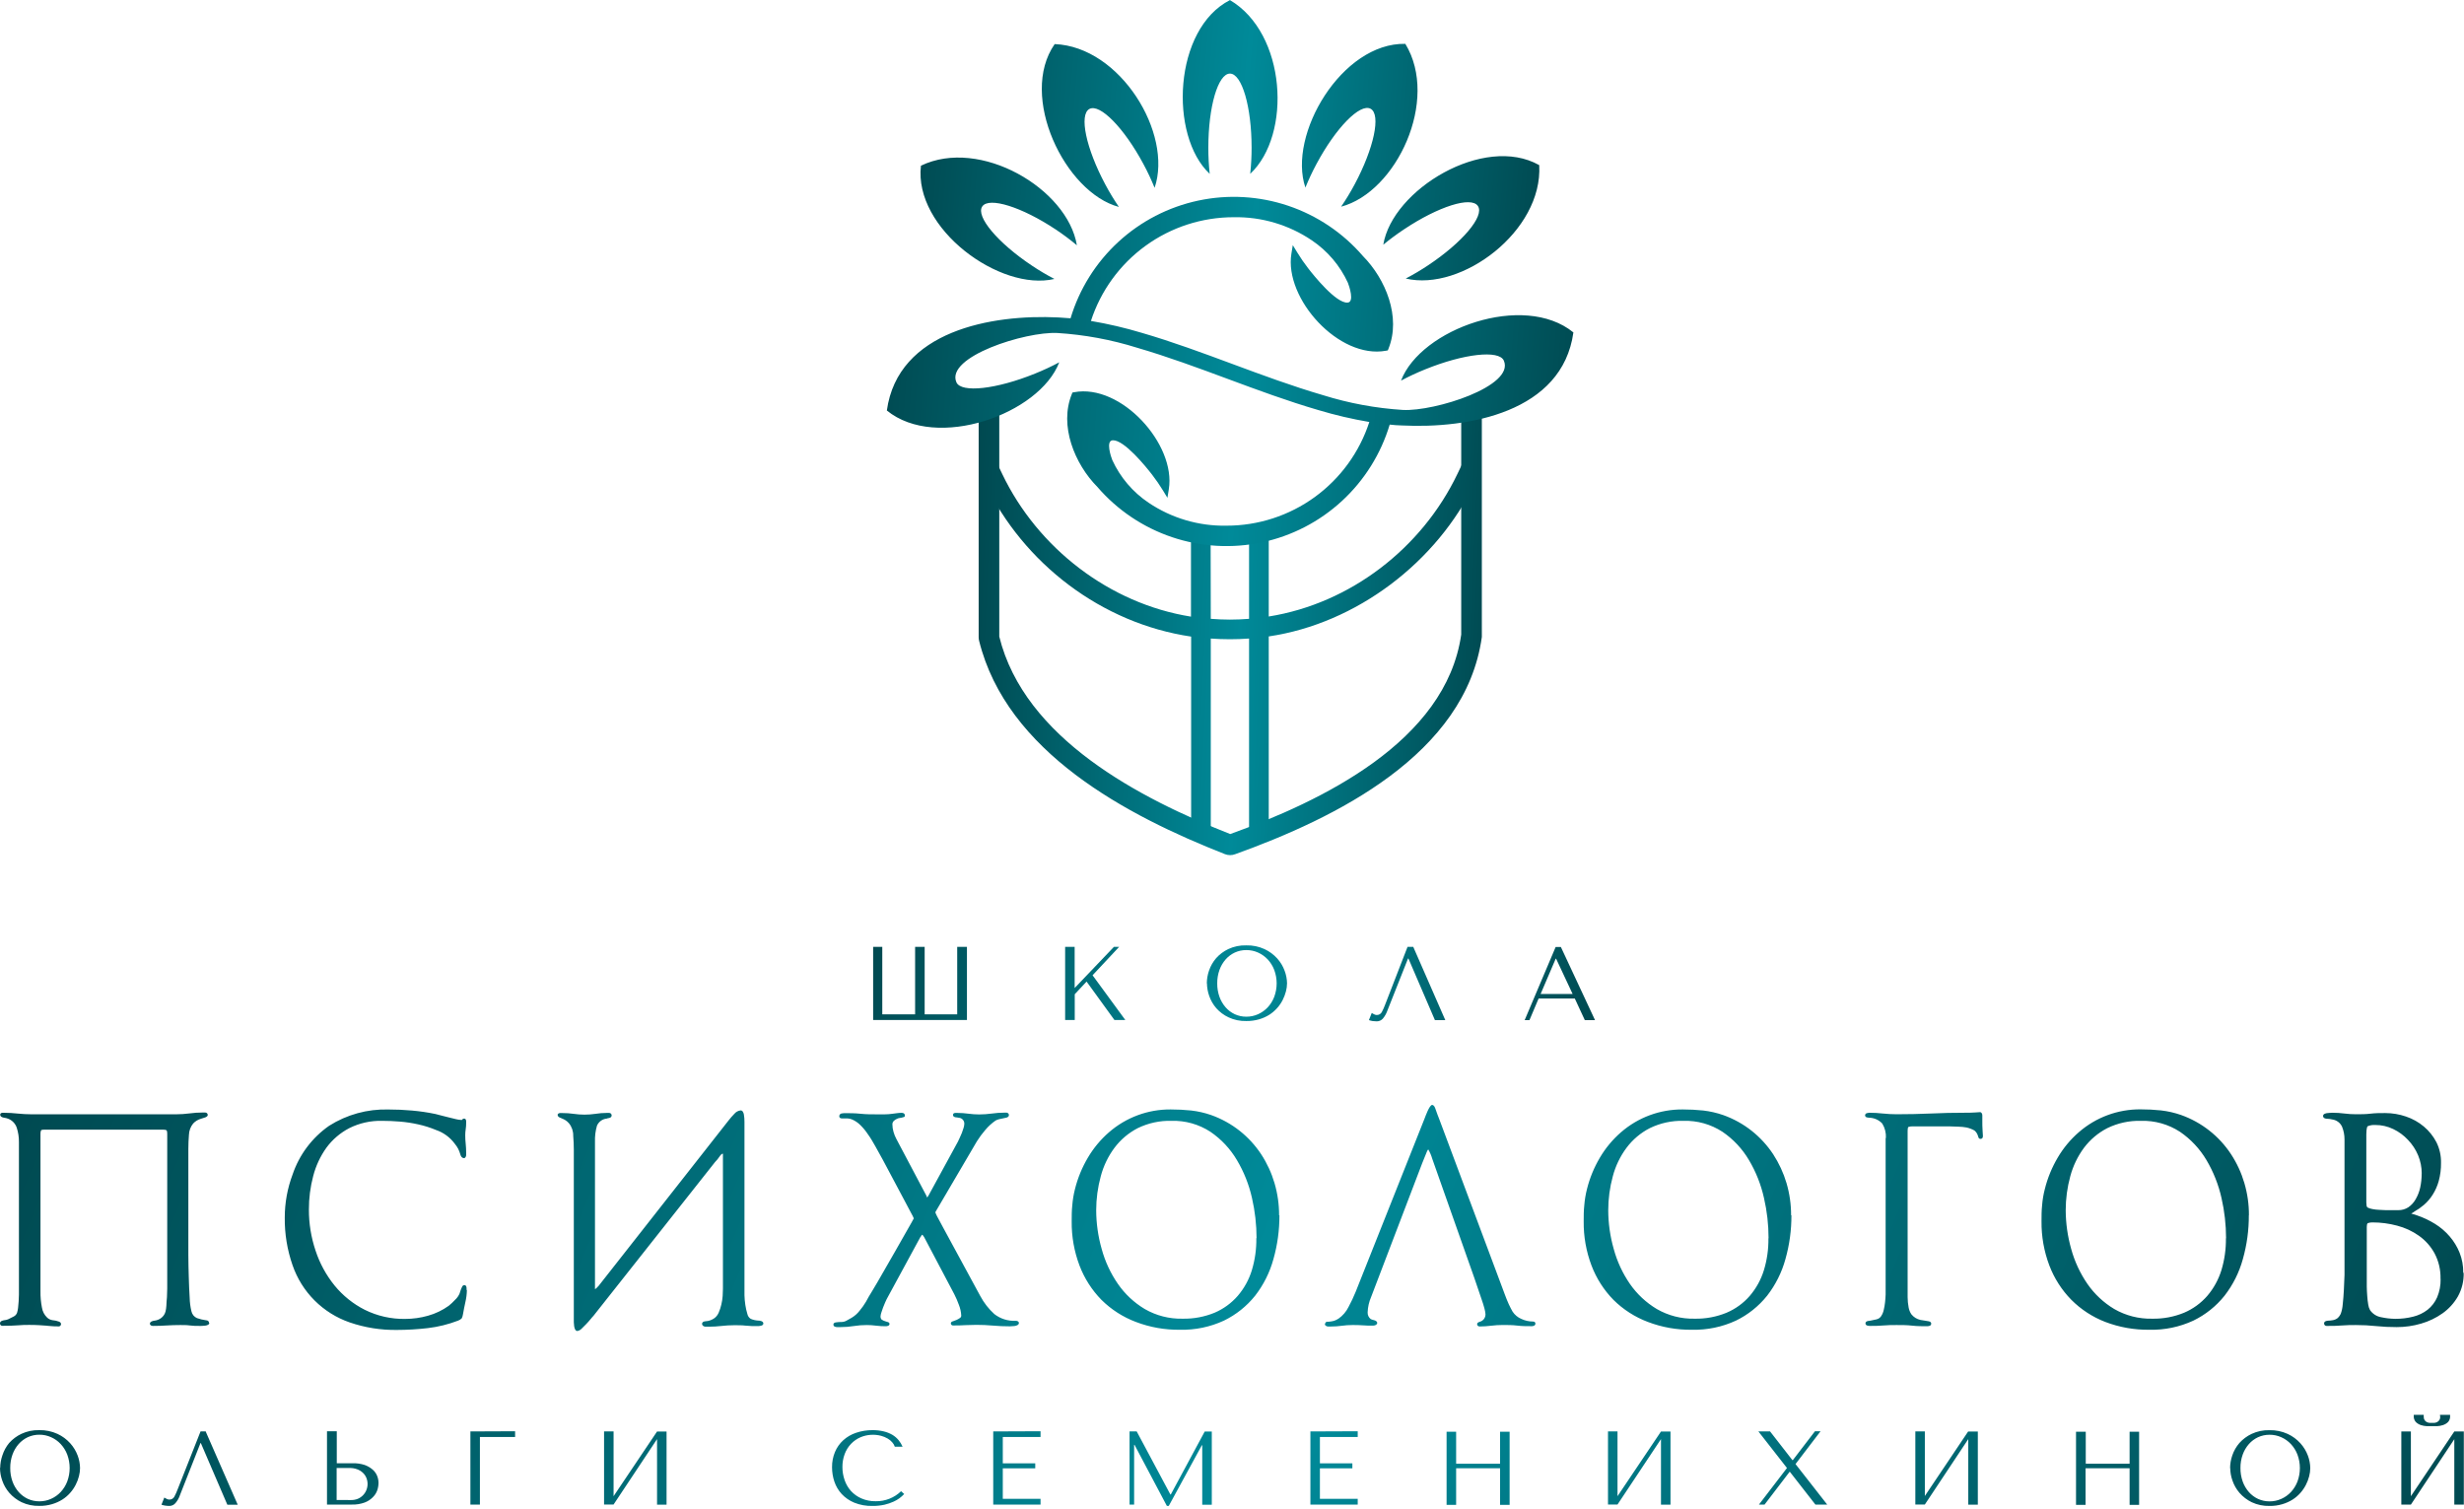 <?xml version="1.0" encoding="UTF-8"?> <svg xmlns="http://www.w3.org/2000/svg" width="539" height="330" viewBox="0 0 539 330" fill="none"><path fill-rule="evenodd" clip-rule="evenodd" d="M45.792 289.394C45.792 290.094 44.082 290.034 43.652 290.034C42.932 290.034 42.222 290.034 41.512 289.934C40.802 289.834 40.112 289.844 39.412 289.844C38.446 289.844 37.476 289.874 36.502 289.934C35.502 290.004 34.502 290.034 33.502 290.034C33.172 290.034 32.792 289.924 32.792 289.524C32.792 289.124 33.392 288.914 33.792 288.884C34.301 288.827 34.786 288.641 35.202 288.344C35.692 287.999 36.046 287.493 36.202 286.914C36.306 286.494 36.37 286.066 36.392 285.634C36.392 285.004 36.482 284.374 36.522 283.744C36.562 283.114 36.582 282.474 36.582 281.834V248.084C36.582 247.904 36.582 247.394 36.432 247.254C36.282 247.114 35.782 247.104 35.592 247.104H9.772C9.622 247.104 9.092 247.104 8.982 247.244C8.879 247.512 8.835 247.798 8.852 248.084V282.424C8.833 283.632 8.941 284.839 9.172 286.024C9.301 286.865 9.705 287.639 10.322 288.224C10.651 288.53 11.067 288.726 11.512 288.784C11.998 288.822 12.477 288.93 12.932 289.104C13.132 289.204 13.342 289.354 13.342 289.594C13.355 289.718 13.32 289.841 13.246 289.941C13.173 290.041 13.064 290.11 12.942 290.134C12.796 290.144 12.649 290.144 12.502 290.134C12.058 290.139 11.614 290.119 11.172 290.074C10.802 290.074 10.422 289.994 10.052 289.974L8.582 289.874C7.852 289.824 7.112 289.814 6.382 289.814C5.652 289.814 4.762 289.814 3.962 289.904C2.962 289.984 1.882 290.004 0.842 290.004C0.699 290.014 0.555 290.014 0.412 290.004C0.289 289.982 0.178 289.914 0.102 289.814C0.026 289.714 -0.01 289.589 0.002 289.464C0.002 288.984 0.562 288.844 0.942 288.784C1.223 288.76 1.499 288.696 1.762 288.594C2.202 288.394 2.602 288.194 3.002 287.974C3.339 287.806 3.6 287.517 3.732 287.164C3.835 286.818 3.909 286.463 3.952 286.104C4.012 285.624 4.062 285.104 4.082 284.664L4.142 283.194C4.142 282.804 4.142 282.424 4.142 282.034V249.844C4.157 248.779 3.998 247.718 3.672 246.704C3.524 246.247 3.274 245.83 2.942 245.484C2.609 245.137 2.203 244.871 1.752 244.704C1.479 244.599 1.193 244.529 0.902 244.494C0.532 244.434 0.042 244.284 0.042 243.824C0.042 243.564 0.262 243.444 0.482 243.414C0.615 243.404 0.749 243.404 0.882 243.414C1.885 243.417 2.886 243.474 3.882 243.584C4.882 243.684 5.882 243.744 6.882 243.744H38.542C39.502 243.741 40.461 243.677 41.412 243.554C42.383 243.422 43.362 243.356 44.342 243.354H44.852C45.172 243.354 45.442 243.554 45.442 243.894C45.442 244.234 44.952 244.424 44.672 244.494C44.437 244.549 44.206 244.623 43.982 244.714C43.319 244.897 42.72 245.26 42.252 245.764C41.687 246.459 41.364 247.319 41.332 248.214C41.252 249.214 41.202 250.214 41.202 251.264V271.134C41.202 272.284 41.202 273.434 41.202 274.584C41.202 276.154 41.252 277.734 41.292 279.304C41.332 280.874 41.402 282.364 41.492 283.884C41.513 284.875 41.64 285.861 41.872 286.824C41.94 287.152 42.086 287.459 42.296 287.72C42.506 287.981 42.776 288.188 43.082 288.324C43.73 288.554 44.401 288.715 45.082 288.804C45.208 288.805 45.331 288.836 45.442 288.894C45.529 288.939 45.601 289.008 45.649 289.094C45.697 289.179 45.719 289.276 45.712 289.374L45.792 289.394ZM538.932 278.454C538.971 280.25 538.532 282.023 537.662 283.594C536.822 285.053 535.676 286.312 534.302 287.284C532.874 288.295 531.285 289.056 529.602 289.534C527.875 290.042 526.083 290.298 524.282 290.294C522.783 290.3 521.284 290.227 519.792 290.074C518.321 289.918 516.842 289.841 515.362 289.844C514.362 289.844 513.362 289.844 512.362 289.934C511.362 290.024 510.362 290.034 509.362 290.034C509.212 290.044 509.062 290.044 508.912 290.034C508.843 290.033 508.774 290.018 508.71 289.99C508.646 289.962 508.589 289.922 508.54 289.872C508.492 289.822 508.454 289.763 508.429 289.698C508.403 289.633 508.391 289.564 508.392 289.494C508.392 289.004 508.942 288.904 509.322 288.884C509.624 288.878 509.925 288.848 510.222 288.794C510.634 288.739 511.023 288.577 511.352 288.324C511.657 288.045 511.899 287.704 512.062 287.324C512.287 286.678 512.424 286.006 512.472 285.324C512.582 284.324 512.672 283.204 512.722 282.144C512.772 281.084 512.832 279.964 512.862 278.864C512.862 278.084 512.862 277.304 512.862 276.524V249.264C512.869 248.301 512.685 247.346 512.322 246.454C512.128 246.032 511.829 245.666 511.455 245.389C511.081 245.113 510.643 244.936 510.182 244.874C509.826 244.784 509.46 244.734 509.092 244.724C508.712 244.724 508.172 244.594 508.172 244.114C508.172 243.634 508.802 243.504 509.172 243.474C509.542 243.444 509.892 243.404 510.232 243.404C511.105 243.406 511.977 243.463 512.842 243.574C513.685 243.682 514.533 243.736 515.382 243.734C516.442 243.734 517.502 243.734 518.552 243.604C519.602 243.474 520.692 243.474 521.762 243.474C523.31 243.475 524.848 243.732 526.312 244.234C527.746 244.714 529.076 245.46 530.232 246.434C531.362 247.387 532.293 248.552 532.972 249.864C533.661 251.255 534.004 252.792 533.972 254.344C533.993 255.694 533.825 257.041 533.472 258.344C533.18 259.405 532.732 260.416 532.142 261.344C531.622 262.171 530.982 262.916 530.242 263.554C529.591 264.111 528.888 264.603 528.142 265.024C527.996 265.154 527.83 265.262 527.652 265.344L527.452 265.454C527.563 265.5 527.676 265.536 527.792 265.564C528.088 265.633 528.379 265.723 528.662 265.834C530.064 266.304 531.406 266.935 532.662 267.714C533.867 268.461 534.949 269.388 535.872 270.464C536.782 271.521 537.512 272.72 538.032 274.014C538.582 275.404 538.854 276.889 538.832 278.384L538.932 278.454ZM491.932 265.814C491.948 269.063 491.507 272.298 490.622 275.424C489.828 278.328 488.468 281.046 486.622 283.424C484.783 285.726 482.453 287.588 479.802 288.874C476.795 290.269 473.507 290.953 470.192 290.874C466.893 290.92 463.615 290.339 460.532 289.164C457.74 288.086 455.206 286.434 453.092 284.314C450.992 282.168 449.357 279.612 448.292 276.804C447.127 273.725 446.547 270.456 446.582 267.164C446.582 265.984 446.582 264.804 446.712 263.634C446.806 262.432 447.006 261.24 447.312 260.074C447.917 257.656 448.87 255.338 450.142 253.194C451.365 251.113 452.919 249.245 454.742 247.664C458.481 244.406 463.283 242.627 468.242 242.664C469.739 242.661 471.234 242.738 472.722 242.894C474.214 243.066 475.683 243.401 477.102 243.894C481.581 245.485 485.419 248.494 488.032 252.464C489.313 254.415 490.297 256.545 490.952 258.784C491.629 261.073 491.966 263.448 491.952 265.834L491.932 265.814ZM412.542 248.934C412.605 247.821 412.326 246.715 411.742 245.764C411.367 245.363 410.914 245.043 410.41 244.824C409.905 244.606 409.362 244.493 408.812 244.494C408.67 244.485 408.53 244.461 408.392 244.424C408.285 244.407 408.186 244.354 408.112 244.274C408.038 244.195 407.992 244.093 407.982 243.984C407.986 243.861 408.033 243.743 408.116 243.652C408.198 243.56 408.31 243.501 408.432 243.484C408.578 243.438 408.729 243.411 408.882 243.404C409.885 243.407 410.886 243.464 411.882 243.574C412.879 243.679 413.88 243.732 414.882 243.734C417.362 243.734 419.846 243.681 422.332 243.574C424.822 243.454 427.332 243.404 429.802 243.404C430.542 243.404 431.322 243.404 432.052 243.344C432.402 243.344 432.772 243.274 433.122 243.274C433.472 243.274 433.632 243.654 433.632 243.984C433.632 244.314 433.632 244.394 433.632 244.604C433.622 244.767 433.622 244.931 433.632 245.094C433.632 245.834 433.632 246.604 433.692 247.354C433.692 247.724 433.762 248.114 433.762 248.484C433.762 248.854 433.622 249.124 433.252 249.124C433.141 249.131 433.031 249.097 432.943 249.029C432.854 248.961 432.794 248.863 432.772 248.754C432.759 248.67 432.732 248.589 432.692 248.514C432.568 248.03 432.291 247.599 431.902 247.284C431.366 246.987 430.79 246.768 430.192 246.634C429.615 246.529 429.029 246.468 428.442 246.454C427.742 246.454 427.042 246.384 426.342 246.384H418.462C418.124 246.368 417.785 246.412 417.462 246.514C417.312 246.594 417.292 247.234 417.292 247.374V280.474C417.292 281.554 417.292 282.634 417.292 283.724C417.296 284.486 417.369 285.246 417.512 285.994C417.606 286.518 417.803 287.018 418.092 287.464C418.592 288.104 419.299 288.55 420.092 288.724C420.432 288.784 420.782 288.844 421.092 288.884C421.402 288.924 421.652 288.964 421.922 289.024C422.192 289.084 422.452 289.224 422.452 289.524C422.456 289.637 422.422 289.748 422.354 289.839C422.287 289.929 422.191 289.995 422.082 290.024C421.954 290.071 421.819 290.098 421.682 290.104C420.542 290.104 419.412 290.104 418.272 289.974C417.132 289.844 416.032 289.844 414.902 289.844C413.902 289.844 413.002 289.844 412.062 289.934C411.122 290.024 410.132 290.034 409.172 290.034C408.792 290.034 408.072 290.034 408.072 289.464C408.072 289.144 408.362 289.004 408.642 288.954C408.81 288.917 408.981 288.893 409.152 288.884C409.592 288.804 410.052 288.704 410.512 288.594C410.925 288.497 411.284 288.242 411.512 287.884C411.775 287.481 411.961 287.034 412.062 286.564C412.195 286.018 412.291 285.463 412.352 284.904C412.412 284.324 412.462 283.744 412.482 283.164C412.502 282.584 412.482 282.164 412.482 281.644V248.934H412.542ZM391.872 265.814C391.888 269.063 391.447 272.298 390.562 275.424C389.768 278.328 388.408 281.046 386.562 283.424C384.721 285.724 382.392 287.585 379.742 288.874C376.734 290.267 373.446 290.951 370.132 290.874C366.833 290.921 363.555 290.34 360.472 289.164C357.65 288.103 355.084 286.457 352.942 284.334C350.842 282.188 349.207 279.632 348.142 276.824C346.977 273.745 346.397 270.476 346.432 267.184C346.432 266.004 346.432 264.824 346.562 263.654C346.657 262.453 346.855 261.262 347.152 260.094C347.757 257.676 348.71 255.358 349.982 253.214C351.208 251.136 352.762 249.268 354.582 247.684C358.321 244.426 363.123 242.647 368.082 242.684C369.582 242.681 371.081 242.757 372.572 242.914C374.064 243.087 375.533 243.422 376.952 243.914C379.211 244.717 381.323 245.886 383.202 247.374C385.021 248.821 386.601 250.545 387.882 252.484C389.155 254.439 390.139 256.568 390.802 258.804C391.474 261.094 391.811 263.468 391.802 265.854L391.872 265.814ZM289.872 289.594C289.869 289.473 289.914 289.355 289.996 289.266C290.078 289.176 290.191 289.122 290.312 289.114H290.692C291.07 289.08 291.444 289.017 291.812 288.924C292.165 288.805 292.502 288.64 292.812 288.434C293.731 287.791 294.473 286.928 294.972 285.924C295.565 284.831 296.095 283.706 296.562 282.554L311.612 244.704C311.782 244.274 312.682 241.704 313.272 241.704C313.692 241.704 313.892 242.234 314.002 242.554C314.262 243.354 314.582 244.144 314.882 244.924L329.212 283.244C329.472 283.934 329.742 284.634 330.052 285.304C330.362 285.974 330.592 286.394 330.882 286.914C331.349 287.621 332.013 288.174 332.792 288.504C333.578 288.872 334.434 289.066 335.302 289.074C335.582 289.074 335.872 289.184 335.872 289.514C335.876 289.627 335.842 289.738 335.774 289.829C335.707 289.919 335.611 289.985 335.502 290.014C335.374 290.062 335.239 290.089 335.102 290.094C334.032 290.094 332.952 290.094 331.892 289.964C330.832 289.834 329.772 289.834 328.722 289.834C327.87 289.833 327.018 289.886 326.172 289.994C325.353 290.098 324.528 290.151 323.702 290.154C323.382 290.154 323.122 289.994 323.122 289.644C323.122 289.294 323.512 289.204 323.742 289.114C323.923 289.059 324.094 288.978 324.252 288.874C324.473 288.719 324.652 288.512 324.774 288.271C324.896 288.031 324.957 287.764 324.952 287.494C324.919 287.075 324.845 286.659 324.732 286.254C324.552 285.574 324.342 284.894 324.112 284.254L323.302 281.874C323.022 281.074 322.752 280.264 322.482 279.464L313.302 253.464C313.096 252.746 312.801 252.058 312.422 251.414C312.288 251.587 312.18 251.779 312.102 251.984L311.102 254.454L299.942 283.684C299.478 284.75 299.217 285.893 299.172 287.054C299.155 287.339 299.209 287.624 299.327 287.884C299.446 288.143 299.626 288.37 299.852 288.544C300.064 288.641 300.285 288.715 300.512 288.764C300.832 288.834 301.262 289.004 301.262 289.394C301.262 289.784 300.732 289.974 300.352 289.974C299.592 289.974 298.822 289.974 298.062 289.904C297.302 289.834 296.552 289.844 295.792 289.844C295.029 289.843 294.267 289.896 293.512 290.004C292.737 290.112 291.955 290.166 291.172 290.164C290.952 290.164 290.722 290.164 290.502 290.164C290.282 290.164 289.812 290.004 289.812 289.624L289.872 289.594ZM279.872 265.814C279.888 269.063 279.447 272.298 278.562 275.424C277.768 278.328 276.408 281.046 274.562 283.424C272.721 285.724 270.392 287.585 267.742 288.874C264.734 290.267 261.446 290.951 258.132 290.874C254.833 290.921 251.555 290.34 248.472 289.164C245.65 288.103 243.084 286.457 240.942 284.334C238.842 282.188 237.207 279.632 236.142 276.824C234.977 273.745 234.397 270.476 234.432 267.184C234.432 266.004 234.432 264.824 234.562 263.654C234.657 262.453 234.855 261.262 235.152 260.094C235.757 257.676 236.71 255.358 237.982 253.214C239.208 251.136 240.762 249.268 242.582 247.684C246.321 244.426 251.123 242.647 256.082 242.684C257.582 242.681 259.081 242.757 260.572 242.914C262.064 243.086 263.533 243.421 264.952 243.914C267.211 244.717 269.323 245.886 271.202 247.374C273.021 248.821 274.601 250.545 275.882 252.484C277.159 254.437 278.143 256.566 278.802 258.804C279.474 261.094 279.811 263.468 279.802 265.854L279.872 265.814ZM202.872 261.944V261.874C202.93 261.758 203.004 261.65 203.092 261.554L209.542 249.734C209.672 249.464 209.802 249.194 209.922 248.924C210.042 248.654 210.262 248.184 210.412 247.804C210.562 247.424 210.682 247.064 210.792 246.684C210.876 246.421 210.926 246.149 210.942 245.874C210.964 245.578 210.883 245.283 210.711 245.04C210.54 244.798 210.289 244.622 210.002 244.544C209.765 244.488 209.525 244.448 209.282 244.424C208.982 244.424 208.472 244.314 208.472 243.914C208.472 243.514 208.712 243.474 208.982 243.444C209.132 243.435 209.282 243.435 209.432 243.444C210.242 243.446 211.05 243.502 211.852 243.614C212.628 243.718 213.41 243.771 214.192 243.774C215.109 243.771 216.024 243.707 216.932 243.584C217.86 243.452 218.795 243.385 219.732 243.384H220.182C220.252 243.385 220.321 243.4 220.384 243.428C220.448 243.456 220.506 243.496 220.554 243.546C220.602 243.597 220.64 243.656 220.666 243.721C220.691 243.785 220.704 243.854 220.702 243.924C220.702 244.224 220.452 244.384 220.192 244.464C219.936 244.536 219.675 244.593 219.412 244.634C219.112 244.678 218.815 244.742 218.522 244.824C218.264 244.889 218.016 244.987 217.782 245.114C216.939 245.699 216.179 246.396 215.522 247.184C214.85 247.963 214.238 248.792 213.692 249.664L204.632 265.104C204.619 265.163 204.619 265.225 204.632 265.284C204.755 265.597 204.899 265.901 205.062 266.194C205.462 266.964 205.882 267.734 206.302 268.504L214.442 283.504C215.231 284.985 216.269 286.318 217.512 287.444C218.839 288.478 220.493 289 222.172 288.914C222.502 288.914 222.882 289.024 222.882 289.424C222.882 289.824 222.282 290.024 221.882 290.064C221.482 290.104 221.182 290.124 220.882 290.124C219.652 290.124 218.432 290.074 217.212 289.964C215.992 289.854 214.792 289.804 213.582 289.804C212.796 289.804 212.006 289.824 211.212 289.864C210.422 289.914 209.622 289.934 208.822 289.934C208.692 289.944 208.562 289.944 208.432 289.934C208.312 289.929 208.199 289.877 208.116 289.789C208.034 289.701 207.99 289.584 207.992 289.464C207.992 289.174 208.302 289.054 208.532 288.994C208.786 288.92 209.033 288.826 209.272 288.714C209.531 288.593 209.779 288.449 210.012 288.284C210.096 288.227 210.164 288.149 210.209 288.058C210.255 287.967 210.277 287.866 210.272 287.764C210.233 286.968 210.06 286.184 209.762 285.444C209.479 284.65 209.145 283.875 208.762 283.124L202.142 270.584C202.037 270.467 201.943 270.339 201.862 270.204C201.862 270.204 201.802 270.104 201.762 270.104C201.725 270.102 201.688 270.113 201.657 270.135C201.626 270.157 201.603 270.188 201.592 270.224C201.521 270.383 201.423 270.528 201.302 270.654L193.962 284.174C193.842 284.414 193.732 284.674 193.612 284.934L193.162 286.034C193.022 286.404 192.892 286.774 192.782 287.154C192.7 287.394 192.647 287.642 192.622 287.894C192.594 288.156 192.669 288.418 192.832 288.624C193.094 288.814 193.389 288.953 193.702 289.034C193.829 289.085 193.959 289.125 194.092 289.154C194.322 289.204 194.582 289.314 194.582 289.594C194.582 290.044 194.022 290.104 193.682 290.104C192.984 290.106 192.285 290.063 191.592 289.974C190.929 289.887 190.261 289.843 189.592 289.844C188.648 289.842 187.705 289.916 186.772 290.064C185.81 290.221 184.837 290.297 183.862 290.294H183.132C182.792 290.294 182.312 290.184 182.312 289.754C182.312 289.324 182.692 289.284 182.982 289.244C183.313 289.196 183.648 289.173 183.982 289.174C184.379 289.189 184.772 289.1 185.122 288.914C185.522 288.674 185.932 288.454 186.332 288.234C186.995 287.831 187.578 287.309 188.052 286.694C188.565 286.083 189.026 285.431 189.432 284.744C189.802 283.994 190.302 283.214 190.742 282.484C191.532 281.174 192.312 279.844 193.082 278.484C193.982 276.944 194.872 275.384 195.752 273.834C196.632 272.284 197.362 271.014 198.162 269.594C198.572 268.864 198.972 268.134 199.402 267.414C199.583 267.124 199.746 266.823 199.892 266.514C199.742 266.145 199.565 265.787 199.362 265.444C198.912 264.614 198.472 263.764 198.032 262.934L193.142 253.744C192.612 252.744 192.052 251.744 191.482 250.744C190.912 249.744 190.482 248.974 189.862 248.124C189.375 247.382 188.808 246.694 188.172 246.074C187.652 245.558 187.038 245.147 186.362 244.864C186.044 244.736 185.706 244.661 185.362 244.644H184.162C183.882 244.644 183.592 244.524 183.592 244.194C183.582 244.047 183.627 243.902 183.717 243.786C183.808 243.67 183.938 243.591 184.082 243.564C184.259 243.521 184.44 243.497 184.622 243.494C185.822 243.494 187.022 243.494 188.222 243.624C189.422 243.754 190.602 243.754 191.792 243.754H193.542C194.111 243.751 194.679 243.708 195.242 243.624L196.242 243.494C196.574 243.447 196.908 243.424 197.242 243.424C197.612 243.424 197.942 243.584 197.942 244.004C197.948 244.052 197.944 244.1 197.929 244.145C197.914 244.191 197.89 244.232 197.858 244.268C197.825 244.303 197.786 244.331 197.742 244.349C197.698 244.367 197.65 244.376 197.602 244.374C197.358 244.464 197.102 244.522 196.842 244.544C196.607 244.57 196.38 244.641 196.172 244.754C195.907 244.867 195.669 245.034 195.472 245.244C195.296 245.438 195.203 245.693 195.212 245.954C195.215 246.517 195.299 247.076 195.462 247.614C195.613 248.153 195.825 248.673 196.092 249.164L202.612 261.484L202.802 261.874V261.964L202.872 261.944ZM121.962 243.944C121.962 243.644 122.202 243.504 122.472 243.474C122.669 243.464 122.866 243.464 123.062 243.474C123.869 243.471 124.674 243.528 125.472 243.644C127.057 243.877 128.667 243.877 130.252 243.644C131.062 243.513 131.882 243.446 132.702 243.444C132.882 243.434 133.062 243.434 133.242 243.444C133.315 243.441 133.387 243.453 133.455 243.479C133.523 243.505 133.585 243.545 133.637 243.595C133.689 243.645 133.731 243.706 133.759 243.773C133.788 243.84 133.802 243.911 133.802 243.984C133.802 244.344 133.512 244.504 133.202 244.564C133.037 244.582 132.876 244.622 132.722 244.684C132.262 244.727 131.822 244.893 131.447 245.164C131.073 245.435 130.778 245.801 130.592 246.224C130.261 247.36 130.113 248.542 130.152 249.724V280.544C130.152 280.924 130.152 281.314 130.152 281.694C130.14 281.79 130.14 281.888 130.152 281.984C130.242 281.984 130.442 281.784 130.502 281.734L130.942 281.284L159.342 245.134C159.752 244.602 160.193 244.095 160.662 243.614C161.004 243.211 161.487 242.954 162.012 242.894C162.472 242.894 162.642 243.404 162.722 243.774C162.816 244.319 162.859 244.871 162.852 245.424V247.114C162.852 248.114 162.852 249.114 162.852 250.114C162.852 251.114 162.852 252.064 162.852 253.034V281.674C162.852 282.224 162.852 282.774 162.852 283.324C162.87 284.034 162.934 284.742 163.042 285.444C163.142 286.121 163.292 286.79 163.492 287.444C163.539 287.66 163.628 287.864 163.755 288.045C163.882 288.225 164.045 288.378 164.232 288.494C164.734 288.706 165.268 288.831 165.812 288.864C166.192 288.864 166.982 288.964 166.982 289.504C166.982 290.044 166.082 290.074 165.692 290.074C164.832 290.074 163.962 290.074 163.102 289.974C162.242 289.874 161.402 289.884 160.542 289.884C159.64 289.887 158.739 289.941 157.842 290.044C156.922 290.147 155.998 290.201 155.072 290.204C154.822 290.204 154.562 290.204 154.312 290.204C154.062 290.204 153.582 290.014 153.582 289.594C153.582 289.174 153.932 289.064 154.252 289.024C154.451 288.988 154.651 288.964 154.852 288.954C155.396 288.844 155.908 288.616 156.352 288.284C156.734 287.972 157.033 287.57 157.222 287.114C157.467 286.55 157.658 285.964 157.792 285.364C157.94 284.746 158.037 284.118 158.082 283.484C158.082 282.964 158.142 282.434 158.142 281.904V254.084C158.142 253.671 158.142 253.261 158.142 252.854C158.142 252.754 158.142 252.414 158.142 252.354C157.862 252.354 157.592 252.704 157.422 252.954C157.131 253.397 156.796 253.809 156.422 254.184L129.842 287.804C129.612 288.034 129.402 288.304 129.202 288.544C128.882 288.934 128.552 289.304 128.202 289.664C127.852 290.024 127.532 290.344 127.202 290.664C126.958 290.917 126.639 291.085 126.292 291.144C125.462 291.144 125.522 289.144 125.522 288.684V251.444C125.522 250.444 125.472 249.444 125.392 248.444C125.419 247.457 125.093 246.492 124.472 245.724C124.256 245.462 123.999 245.236 123.712 245.054C123.482 244.907 123.237 244.783 122.982 244.684C122.765 244.607 122.555 244.514 122.352 244.404C122.255 244.364 122.172 244.298 122.11 244.213C122.048 244.129 122.011 244.029 122.002 243.924L121.962 243.944ZM102.132 282.194C102.117 283.08 102.007 283.962 101.802 284.824C101.612 285.694 101.432 286.564 101.282 287.454C101.237 287.765 101.149 288.067 101.022 288.354C100.801 288.589 100.527 288.768 100.222 288.874C98.092 289.693 95.868 290.244 93.602 290.514C91.355 290.777 89.095 290.911 86.832 290.914C83.323 290.967 79.832 290.412 76.512 289.274C73.61 288.275 70.974 286.628 68.804 284.456C66.635 282.285 64.989 279.647 63.992 276.744C62.826 273.399 62.251 269.876 62.292 266.334C62.292 263.12 62.871 259.933 64.002 256.924C65.457 252.602 68.261 248.862 72.002 246.254C75.869 243.805 80.378 242.566 84.952 242.694C86.672 242.694 88.402 242.764 90.122 242.924C91.839 243.075 93.545 243.325 95.232 243.674L96.502 244.004C97.062 244.134 97.622 244.274 98.172 244.424C98.722 244.574 99.222 244.694 99.762 244.814C100.116 244.902 100.478 244.956 100.842 244.974C100.842 244.974 101.032 244.974 101.052 244.974C101.102 244.883 101.176 244.808 101.266 244.757C101.356 244.706 101.459 244.681 101.562 244.684C101.862 244.684 101.952 244.994 101.972 245.234C101.992 245.474 101.972 245.524 101.972 245.654C101.974 246.113 101.941 246.571 101.872 247.024C101.804 247.454 101.771 247.889 101.772 248.324C101.77 248.945 101.804 249.567 101.872 250.184C101.932 250.824 101.972 251.464 101.972 252.104C101.972 252.274 101.972 252.464 101.972 252.644C101.972 252.824 101.862 253.334 101.492 253.334C101.122 253.334 100.832 253.004 100.732 252.624C100.608 252.169 100.44 251.727 100.232 251.304C100.019 250.902 99.764 250.523 99.472 250.174C98.443 248.78 97.013 247.733 95.372 247.174C94.121 246.652 92.826 246.244 91.502 245.954C90.162 245.653 88.802 245.445 87.432 245.334C86.152 245.234 84.862 245.174 83.582 245.174C81.094 245.114 78.629 245.663 76.402 246.774C74.43 247.8 72.72 249.264 71.402 251.054C70.066 252.926 69.086 255.027 68.512 257.254C67.88 259.642 67.564 262.103 67.572 264.574C67.561 267.634 68.055 270.675 69.032 273.574C69.943 276.349 71.353 278.935 73.192 281.204C74.995 283.411 77.24 285.217 79.782 286.504C82.531 287.867 85.565 288.553 88.632 288.504C90.323 288.501 92.006 288.266 93.632 287.804C95.262 287.349 96.798 286.611 98.172 285.624C98.659 285.227 99.117 284.796 99.542 284.334C99.973 283.945 100.314 283.468 100.542 282.934C100.566 282.807 100.603 282.683 100.652 282.564C100.722 282.384 100.782 282.204 100.842 282.024C100.909 281.827 100.993 281.637 101.092 281.454C101.133 281.358 101.2 281.275 101.284 281.213C101.369 281.151 101.468 281.114 101.572 281.104C101.892 281.104 102.022 281.374 102.052 281.654C102.082 281.934 102.052 281.974 102.052 282.134L102.132 282.194ZM529.752 256.714C529.756 255.342 529.487 253.982 528.962 252.714C528.438 251.46 527.685 250.314 526.742 249.334C525.826 248.353 524.734 247.552 523.522 246.974C522.298 246.38 520.953 246.075 519.592 246.084C519.026 246.045 518.458 246.138 517.932 246.354C517.652 246.594 517.632 247.854 517.632 248.184V262.974C517.632 263.232 517.652 263.489 517.692 263.744C517.703 263.839 517.738 263.929 517.794 264.006C517.85 264.084 517.925 264.145 518.012 264.184C518.331 264.328 518.667 264.429 519.012 264.484C519.474 264.572 519.942 264.626 520.412 264.644L521.882 264.714C522.282 264.714 522.692 264.714 523.102 264.714H524.602C525.396 264.732 526.177 264.509 526.842 264.074C527.493 263.62 528.033 263.026 528.422 262.334C528.888 261.535 529.225 260.668 529.422 259.764C529.639 258.752 529.746 257.719 529.742 256.684L529.752 256.714ZM533.862 279.714C533.913 277.776 533.462 275.857 532.552 274.144C531.721 272.625 530.555 271.315 529.142 270.314C527.699 269.295 526.083 268.546 524.372 268.104C522.618 267.634 520.809 267.395 518.992 267.394C518.653 267.385 518.314 267.436 517.992 267.544C517.752 267.634 517.732 268.174 517.732 268.384V279.974C517.732 280.474 517.732 280.974 517.732 281.474C517.732 282.134 517.792 282.794 517.832 283.474C517.87 284.111 517.944 284.745 518.052 285.374C518.109 285.794 518.241 286.201 518.442 286.574C518.726 286.984 519.089 287.333 519.51 287.601C519.931 287.869 520.401 288.05 520.892 288.134C521.901 288.355 522.93 288.473 523.962 288.484C525.294 288.495 526.622 288.333 527.912 288.004C529.048 287.722 530.114 287.208 531.042 286.494C531.944 285.771 532.657 284.842 533.122 283.784C533.653 282.519 533.912 281.156 533.882 279.784L533.862 279.714ZM486.952 270.854C486.949 267.893 486.614 264.941 485.952 262.054C485.298 259.132 484.188 256.331 482.662 253.754C481.207 251.296 479.231 249.186 476.872 247.574C474.339 245.925 471.364 245.087 468.342 245.174C465.793 245.108 463.265 245.657 460.972 246.774C458.969 247.804 457.226 249.274 455.872 251.074C454.49 252.944 453.472 255.057 452.872 257.304C452.211 259.725 451.874 262.224 451.872 264.734C451.886 267.599 452.29 270.448 453.072 273.204C453.821 275.931 455.021 278.513 456.622 280.844C458.167 283.076 460.172 284.952 462.502 286.344C465.018 287.79 467.881 288.519 470.782 288.454C473.181 288.503 475.564 288.057 477.782 287.144C479.725 286.315 481.455 285.057 482.842 283.464C484.235 281.831 485.282 279.933 485.922 277.884C486.611 275.615 486.948 273.255 486.922 270.884L486.952 270.854ZM386.872 270.854C386.874 267.892 386.539 264.94 385.872 262.054C385.223 259.13 384.112 256.329 382.582 253.754C381.13 251.293 379.153 249.183 376.792 247.574C374.263 245.926 371.29 245.089 368.272 245.174C365.72 245.108 363.188 245.657 360.892 246.774C358.89 247.801 357.15 249.272 355.802 251.074C354.412 252.939 353.394 255.054 352.802 257.304C352.141 259.725 351.804 262.224 351.802 264.734C351.811 267.599 352.215 270.449 353.002 273.204C353.744 275.932 354.94 278.515 356.542 280.844C358.092 283.075 360.1 284.951 362.432 286.344C364.944 287.791 367.804 288.521 370.702 288.454C373.101 288.503 375.484 288.057 377.702 287.144C379.646 286.318 381.377 285.059 382.762 283.464C384.158 281.833 385.206 279.934 385.842 277.884C386.536 275.617 386.873 273.255 386.842 270.884L386.872 270.854ZM274.872 270.854C274.869 267.893 274.534 264.941 273.872 262.054C273.219 259.13 272.105 256.328 270.572 253.754C269.12 251.293 267.143 249.183 264.782 247.574C262.253 245.925 259.28 245.087 256.262 245.174C253.71 245.108 251.178 245.657 248.882 246.774C246.882 247.804 245.142 249.274 243.792 251.074C242.402 252.939 241.384 255.054 240.792 257.304C240.131 259.725 239.794 262.224 239.792 264.734C239.801 267.599 240.205 270.449 240.992 273.204C241.733 275.934 242.933 278.518 244.542 280.844C246.087 283.076 248.092 284.952 250.422 286.344C252.937 287.792 255.801 288.522 258.702 288.454C261.101 288.501 263.483 288.055 265.702 287.144C267.641 286.314 269.368 285.056 270.752 283.464C272.152 281.836 273.201 279.936 273.832 277.884C274.528 275.597 274.862 273.215 274.822 270.824L274.872 270.854Z" fill="url(#paint0_linear_1920_231)"></path><path fill-rule="evenodd" clip-rule="evenodd" d="M0 321.114C0.011 322.048 0.177 322.974 0.49 323.854C0.827 324.841 1.35 325.754 2.03 326.544C2.778 327.398 3.689 328.095 4.71 328.594C5.93 329.163 7.265 329.44 8.61 329.404C9.551 329.419 10.488 329.29 11.39 329.024C12.179 328.794 12.932 328.458 13.63 328.024C14.274 327.616 14.857 327.117 15.36 326.544C15.832 326.009 16.235 325.418 16.56 324.784C16.867 324.19 17.106 323.562 17.27 322.914C17.424 322.33 17.505 321.728 17.51 321.124C17.496 320.191 17.32 319.267 16.99 318.394C16.62 317.403 16.067 316.49 15.36 315.704C14.581 314.84 13.635 314.143 12.58 313.654C11.326 313.08 9.958 312.8 8.58 312.834C7.235 312.798 5.9 313.075 4.68 313.644C3.663 314.126 2.752 314.806 2 315.644C1.345 316.44 0.846 317.353 0.53 318.334C0.217 319.224 0.051 320.16 0.04 321.104L0 321.114ZM2.24 321.114C2.228 320.113 2.394 319.117 2.73 318.174C3.032 317.33 3.49 316.549 4.08 315.874C4.639 315.244 5.319 314.734 6.08 314.374C6.877 314.011 7.744 313.826 8.62 313.834C9.499 313.829 10.368 314.013 11.17 314.374C11.967 314.726 12.685 315.236 13.28 315.874C13.899 316.543 14.384 317.323 14.71 318.174C15.416 320.074 15.416 322.164 14.71 324.064C14.384 324.915 13.899 325.695 13.28 326.364C12.685 327.001 11.967 327.512 11.17 327.864C10.368 328.224 9.499 328.408 8.62 328.404C7.744 328.411 6.877 328.227 6.08 327.864C5.319 327.504 4.639 326.994 4.08 326.364C3.49 325.688 3.032 324.908 2.73 324.064C2.388 323.102 2.222 322.085 2.24 321.064V321.114ZM45.13 313.114H43.87L38.87 325.754C38.664 326.321 38.417 326.873 38.13 327.404C38.022 327.601 37.86 327.763 37.664 327.873C37.468 327.983 37.245 328.035 37.02 328.024C36.819 328.02 36.623 327.965 36.45 327.864L35.94 327.584L35.32 329.144C35.593 329.239 35.874 329.306 36.16 329.344C36.458 329.392 36.759 329.415 37.06 329.414C37.312 329.412 37.56 329.355 37.788 329.248C38.016 329.141 38.218 328.986 38.38 328.794C38.824 328.27 39.164 327.666 39.38 327.014L43.85 315.674H43.94L49.73 329.144H52L45 313.144L45.13 313.114ZM71.55 329.114H77C77.936 329.14 78.869 328.991 79.75 328.674C80.41 328.431 81.011 328.049 81.51 327.554C81.956 327.131 82.298 326.611 82.51 326.034C82.697 325.5 82.795 324.939 82.8 324.374C82.799 323.839 82.693 323.309 82.49 322.814C82.273 322.283 81.929 321.813 81.49 321.444C80.977 321.006 80.387 320.667 79.75 320.444C78.917 320.177 78.045 320.052 77.17 320.074H73.67V313.074H71.53V329.074L71.55 329.114ZM73.64 328.114V321.114H76.53C77.065 321.11 77.597 321.201 78.1 321.384C78.555 321.542 78.973 321.791 79.33 322.114C79.675 322.425 79.948 322.807 80.13 323.234C80.311 323.67 80.405 324.137 80.405 324.609C80.405 325.081 80.311 325.548 80.13 325.984C79.957 326.398 79.706 326.775 79.39 327.094C79.071 327.42 78.69 327.678 78.27 327.854C77.809 328.039 77.316 328.131 76.82 328.124L73.64 328.114ZM102.9 313.114V329.114H104.98V314.334H112.68V313.074L102.9 313.114ZM134.22 327.264V313.104H132.14V329.104H134.22L143.73 314.794V329.134H145.81V313.134H143.73L134.22 327.284V327.264ZM197.12 326.184C196.387 326.897 195.52 327.459 194.569 327.836C193.619 328.214 192.603 328.4 191.58 328.384C190.494 328.408 189.416 328.196 188.42 327.764C187.55 327.384 186.77 326.825 186.13 326.124C185.516 325.427 185.047 324.614 184.75 323.734C184.438 322.83 184.279 321.88 184.28 320.924C184.267 319.952 184.433 318.986 184.77 318.074C185.077 317.241 185.55 316.479 186.16 315.834C186.757 315.21 187.475 314.713 188.27 314.374C189.688 313.791 191.257 313.686 192.74 314.074C193.245 314.209 193.729 314.411 194.18 314.674C194.559 314.891 194.897 315.172 195.18 315.504C195.43 315.779 195.621 316.102 195.74 316.454H197.44C197.213 315.936 196.917 315.452 196.56 315.014C196.18 314.559 195.727 314.171 195.22 313.864C194.633 313.524 194 313.271 193.34 313.114C192.538 312.921 191.715 312.827 190.89 312.834C189.656 312.822 188.429 313.018 187.26 313.414C186.224 313.758 185.271 314.313 184.46 315.044C183.675 315.757 183.058 316.635 182.65 317.614C182.21 318.675 181.992 319.815 182.01 320.964C182.009 322.028 182.182 323.085 182.52 324.094C182.855 325.095 183.397 326.015 184.11 326.794C184.88 327.616 185.818 328.264 186.86 328.694C188.13 329.205 189.491 329.45 190.86 329.414C191.744 329.424 192.626 329.333 193.49 329.144C194.177 328.984 194.847 328.756 195.49 328.464C196.361 328.072 197.143 327.507 197.79 326.804L197.1 326.184H197.12ZM217.27 313.114V329.114H227.62V327.854H219.36V321.184H226.46V320.094H219.36V314.334H227.62V313.074L217.27 313.114ZM248.65 313.114H247.09V329.114H248.09V316.054H248.18L255.25 329.404H255.67L262.9 316.144H262.99V329.144H265.08V313.144H263.53L256.11 326.904H256.02L248.67 313.144L248.65 313.114ZM286.65 313.114V329.114H297V327.854H288.73V321.184H295.83V320.094H288.73V314.334H297V313.074L286.65 313.114ZM318.55 321.174H328.14V329.174H330.23V313.174H328.14V320.174H318.53V313.174H316.44V329.174H318.53V321.174H318.55ZM353.83 327.264V313.104H351.75V329.104H353.83L363.34 314.794V329.134H365.42V313.134H363.34L353.83 327.284V327.264ZM387.22 313.114H384.65L390.9 321.114L384.77 329.114H386L391.48 321.944H391.53L397.12 329.114H399.7L392.77 320.254L398.24 313.084H397.02L392.19 319.384H392.08L387.18 313.084L387.22 313.114ZM421.06 327.264V313.104H418.98V329.104H421.06L430.56 314.794V329.134H432.65V313.134H430.53L421.03 327.284L421.06 327.264ZM456.26 321.174H465.85V329.174H467.93V313.174H465.85V320.174H456.26V313.174H454.13V329.174H456.22V321.174H456.26ZM487.86 321.124C487.871 322.058 488.037 322.984 488.35 323.864C488.687 324.851 489.21 325.764 489.89 326.554C490.638 327.408 491.549 328.105 492.57 328.604C493.789 329.173 495.125 329.45 496.47 329.414C497.411 329.429 498.348 329.3 499.25 329.034C500.039 328.804 500.792 328.468 501.49 328.034C502.134 327.626 502.717 327.127 503.22 326.554C503.692 326.019 504.095 325.428 504.42 324.794C504.727 324.2 504.966 323.572 505.13 322.924C505.284 322.34 505.365 321.738 505.37 321.134C505.356 320.201 505.18 319.277 504.85 318.404C504.48 317.413 503.927 316.501 503.22 315.714C502.441 314.85 501.495 314.153 500.44 313.664C499.186 313.09 497.818 312.81 496.44 312.844C495.095 312.808 493.76 313.085 492.54 313.654C491.523 314.136 490.612 314.816 489.86 315.654C489.18 316.444 488.657 317.357 488.32 318.344C488.007 319.234 487.841 320.17 487.83 321.114L487.86 321.124ZM490.1 321.124C490.088 320.123 490.254 319.127 490.59 318.184C490.892 317.34 491.35 316.559 491.94 315.884C492.497 315.252 493.177 314.741 493.94 314.384C494.737 314.021 495.604 313.836 496.48 313.844C497.359 313.839 498.228 314.023 499.03 314.384C499.827 314.736 500.545 315.246 501.14 315.884C501.759 316.553 502.244 317.333 502.57 318.184C503.276 320.084 503.276 322.174 502.57 324.074C502.244 324.925 501.759 325.705 501.14 326.374C500.545 327.011 499.827 327.522 499.03 327.874C498.228 328.234 497.359 328.418 496.48 328.414C495.604 328.421 494.737 328.237 493.94 327.874C493.177 327.517 492.497 327.006 491.94 326.374C491.35 325.698 490.892 324.918 490.59 324.074C490.248 323.112 490.082 322.095 490.1 321.074V321.124ZM532.01 311.964H533.11C533.552 311.945 533.99 311.864 534.41 311.724C534.822 311.59 535.198 311.364 535.51 311.064C535.668 310.886 535.789 310.679 535.866 310.454C535.943 310.229 535.975 309.991 535.96 309.754V309.484H533.74C533.777 309.624 533.794 309.769 533.79 309.914C533.804 310.183 533.73 310.45 533.58 310.674C533.454 310.849 533.285 310.99 533.09 311.084C532.907 311.171 532.711 311.225 532.51 311.244H532H531.49C531.282 311.226 531.079 311.172 530.89 311.084C530.696 310.988 530.528 310.848 530.4 310.674C530.25 310.45 530.176 310.183 530.19 309.914C530.185 309.841 530.185 309.767 530.19 309.694C530.18 309.624 530.18 309.554 530.19 309.484H528.01V309.754C527.996 309.992 528.03 310.23 528.109 310.455C528.188 310.68 528.31 310.887 528.47 311.064C528.778 311.364 529.151 311.59 529.56 311.724C529.981 311.863 530.418 311.943 530.86 311.964H531.96H532.01ZM527.38 327.284V313.124H525.29V329.124H527.38L536.88 314.814V329.124H538.96V313.124H536.88L527.38 327.284Z" fill="url(#paint1_linear_1920_231)"></path><path fill-rule="evenodd" clip-rule="evenodd" d="M209.39 207.114V221.884H202.27V207.114H200.18V221.884H193V207.114H191V223.114H211.52V207.114H209.39ZM233.02 223.114H235.1V217.484L237.69 214.714L243.78 223.114H246.16L239 213.334L244.81 207.124H243.67L235.08 216.124V207.124H233V223.124L233.02 223.114ZM264.02 215.114C264.037 216.044 264.203 216.966 264.51 217.844C264.851 218.831 265.377 219.744 266.06 220.534C266.809 221.375 267.72 222.056 268.74 222.534C269.956 223.103 271.288 223.38 272.63 223.344C273.57 223.357 274.506 223.232 275.41 222.974C276.203 222.748 276.961 222.412 277.66 221.974C278.907 221.173 279.918 220.055 280.59 218.734C280.893 218.138 281.131 217.511 281.3 216.864C281.454 216.283 281.535 215.685 281.54 215.084C281.523 214.147 281.344 213.22 281.01 212.344C280.648 211.351 280.098 210.438 279.39 209.654C278.607 208.79 277.658 208.093 276.6 207.604C275.346 207.031 273.978 206.754 272.6 206.794C271.259 206.754 269.927 207.028 268.71 207.594C267.691 208.074 266.78 208.754 266.03 209.594C265.344 210.386 264.818 211.302 264.48 212.294C264.171 213.185 264.005 214.12 263.99 215.064L264.02 215.114ZM266.27 215.114C266.257 214.109 266.423 213.11 266.76 212.164C267.062 211.319 267.52 210.539 268.11 209.864C268.667 209.232 269.347 208.721 270.11 208.364C270.906 207.998 271.774 207.814 272.65 207.824C273.529 207.819 274.398 208.003 275.2 208.364C275.995 208.721 276.711 209.231 277.31 209.864C277.929 210.533 278.414 211.313 278.74 212.164C279.446 214.064 279.446 216.154 278.74 218.054C278.414 218.904 277.929 219.685 277.31 220.354C276.711 220.987 275.995 221.496 275.2 221.854C274.398 222.214 273.529 222.398 272.65 222.394C271.774 222.404 270.906 222.219 270.11 221.854C269.347 221.496 268.667 220.986 268.11 220.354C267.52 219.678 267.062 218.898 266.76 218.054C266.424 217.111 266.258 216.115 266.27 215.114ZM309.15 207.114H307.9L303 219.754C302.794 220.321 302.547 220.873 302.26 221.404C302.15 221.602 301.987 221.764 301.789 221.874C301.591 221.984 301.366 222.036 301.14 222.024C300.94 222.018 300.744 221.963 300.57 221.864L300.07 221.584L299.45 223.144C299.724 223.237 300.005 223.307 300.29 223.354C300.588 223.394 300.889 223.414 301.19 223.414C301.441 223.411 301.688 223.355 301.915 223.25C302.143 223.145 302.345 222.993 302.51 222.804C302.949 222.272 303.287 221.666 303.51 221.014L308 209.684H308.1L313.89 223.144H316.16L309.16 207.144L309.15 207.114ZM344.49 218.424L346.68 223.144H348.91L341.44 207.144H340.3L333.52 223.144H334.57L336.57 218.424H344.49ZM344.01 217.424H337.01L340.31 209.714H340.4L344.01 217.424Z" fill="url(#paint2_linear_1920_231)"></path><path fill-rule="evenodd" clip-rule="evenodd" d="M264.857 135.365C266.25 135.473 267.652 135.535 269.045 135.535C270.438 135.535 271.84 135.473 273.233 135.365V116.515H277.538V134.856C295.397 132.008 311.042 119.908 318.82 103.647L320.793 99.522L323.543 103.727L322.695 105.513C314.355 122.962 296.736 136.383 277.538 139.214V182.398H273.233V139.678C271.84 139.777 270.447 139.83 269.045 139.83C267.643 139.83 266.25 139.777 264.857 139.678V182.389H260.562V139.25C241.015 136.366 223.888 123.31 215.396 105.54L214.503 103.754L217.262 99.548L219.235 103.674C226.995 119.899 242.703 132.044 260.526 134.883V116.515H264.822L264.857 135.365Z" fill="url(#paint3_linear_1920_231)"></path><path fill-rule="evenodd" clip-rule="evenodd" d="M269.108 182.443C288.95 175.299 316.292 162.262 319.641 138.804V91.298H324.151V138.893C324.164 139.042 324.164 139.191 324.151 139.339C320.579 165.075 292.004 179.005 270.206 186.846C269.488 187.122 268.692 187.122 267.974 186.846C246.453 178.389 220.209 164.521 214.181 140.17C214.117 139.922 214.084 139.667 214.083 139.411V91.298L218.592 88.619V139.25C224.111 161.574 249.284 174.621 269.108 182.443Z" fill="url(#paint4_linear_1920_231)"></path><path fill-rule="evenodd" clip-rule="evenodd" d="M201.456 36.246C214.395 29.995 233.532 41.273 235.568 53.65C234.1 52.425 232.568 51.281 230.978 50.221C223.522 45.256 216.306 42.997 214.86 45.175C213.413 47.354 218.271 53.132 225.727 58.097C227.314 59.162 228.96 60.137 230.656 61.017C218.762 63.83 199.831 50.024 201.456 36.246ZM336.706 36.156C337.518 50.515 319.739 63.839 307.506 60.928C309.201 60.044 310.846 59.07 312.435 58.008C319.891 53.042 324.758 47.292 323.302 45.077C321.847 42.863 314.64 45.166 307.184 50.131C305.595 51.18 304.063 52.313 302.594 53.525C304.577 41.47 324.615 29.307 336.706 36.121V36.156ZM307.416 9.591C293.54 9.296 281.618 29.468 285.556 41.032C286.274 39.259 287.087 37.527 287.994 35.844C292.218 27.95 297.513 22.547 299.817 23.789C302.121 25.03 300.558 32.415 296.335 40.318C295.435 42.001 294.446 43.635 293.37 45.211C305.496 41.996 314.908 21.869 307.416 9.591ZM269.019 0C281.422 7.278 282.619 29.468 273.483 38.032C273.689 36.131 273.79 34.22 273.787 32.308C273.787 23.378 271.671 16.1 269.054 16.1C266.438 16.1 264.322 23.36 264.322 32.308C264.318 34.22 264.42 36.131 264.625 38.032C255.695 29.691 256.687 6.278 269.09 0H269.019ZM230.71 9.644C222.772 21.021 232.951 42.13 244.757 45.265C243.679 43.686 242.689 42.05 241.792 40.362C237.568 32.468 236.005 25.075 238.309 23.833C240.613 22.592 245.908 28.004 250.132 35.898C251.039 37.581 251.853 39.313 252.57 41.086C256.606 29.209 245.087 10.207 230.71 9.644Z" fill="url(#paint5_linear_1920_231)"></path><path fill-rule="evenodd" clip-rule="evenodd" d="M234.961 85.797C245.239 83.859 257.285 97.182 255.678 107.023L255.374 108.889L254.392 107.273C253.662 106.083 252.869 104.932 252.016 103.826C250.704 102.121 245.917 96.2 243.417 96.307C241.819 96.379 243.042 99.969 243.319 100.647C245.054 104.423 247.798 107.646 251.248 109.961C256.277 113.346 262.226 115.101 268.286 114.988C275.224 114.996 281.986 112.805 287.601 108.73C293.217 104.655 297.396 98.905 299.54 92.307C295.772 91.67 292.047 90.799 288.387 89.699C274.93 85.779 262.223 80.002 248.766 76.073C243.095 74.296 237.23 73.211 231.299 72.84C224.29 72.492 206.778 78.046 209.216 83.627C210.252 86.002 217.958 85.154 226.424 81.716C228.229 80.99 229.994 80.167 231.71 79.251C227.388 90.583 204.859 98.656 194 89.797C196.411 72.34 216.958 68.715 231.505 69.438C232.392 69.485 233.285 69.548 234.184 69.625C236.105 63.222 239.713 57.453 244.629 52.923C249.545 48.393 255.589 45.268 262.128 43.876C268.667 42.484 275.459 42.875 281.795 45.01C288.13 47.144 293.775 50.943 298.138 56.008C303.112 61.035 306.523 69.349 303.728 76.287L303.585 76.644L303.21 76.716C292.932 78.644 280.886 65.33 282.493 55.481L282.797 53.623L283.779 55.231C284.505 56.424 285.298 57.575 286.155 58.678C287.467 60.383 292.254 66.312 294.754 66.196C296.352 66.134 295.129 62.535 294.852 61.856C293.119 58.085 290.378 54.865 286.932 52.552C281.904 49.164 275.955 47.405 269.894 47.515C262.954 47.507 256.191 49.699 250.575 53.776C244.96 57.853 240.781 63.605 238.64 70.206C242.408 70.843 246.133 71.713 249.793 72.813C263.25 76.733 275.957 82.511 289.414 86.44C295.086 88.212 300.95 89.297 306.881 89.672C313.89 90.021 331.402 84.466 328.964 78.885C327.928 76.501 320.222 77.358 311.756 80.796C309.951 81.522 308.186 82.345 306.47 83.261C310.792 71.929 333.321 63.857 344.18 72.715C341.769 90.173 321.222 93.798 306.675 93.066C305.782 93.066 304.889 92.959 303.996 92.878C302.076 99.282 298.469 105.052 293.553 109.583C288.637 114.114 282.594 117.24 276.055 118.633C269.516 120.026 262.723 119.636 256.387 117.502C250.051 115.368 244.406 111.57 240.042 106.505C235.068 101.469 231.657 93.111 234.452 86.226L234.594 85.868L234.961 85.797Z" fill="url(#paint6_linear_1920_231)"></path><defs><linearGradient id="paint0_linear_1920_231" x1="-11.474" y1="241.704" x2="484.092" y2="450.637" gradientUnits="userSpaceOnUse"><stop stop-color="#00464D"></stop><stop offset="0.517" stop-color="#008A99"></stop><stop offset="1" stop-color="#00464D"></stop></linearGradient><linearGradient id="paint1_linear_1920_231" x1="-11.475" y1="309.484" x2="267.324" y2="601.033" gradientUnits="userSpaceOnUse"><stop stop-color="#00464D"></stop><stop offset="0.517" stop-color="#008A99"></stop><stop offset="1" stop-color="#00464D"></stop></linearGradient><linearGradient id="paint2_linear_1920_231" x1="187.638" y1="206.79" x2="338.313" y2="262.147" gradientUnits="userSpaceOnUse"><stop stop-color="#00464D"></stop><stop offset="0.517" stop-color="#008A99"></stop><stop offset="1" stop-color="#00464D"></stop></linearGradient><linearGradient id="paint3_linear_1920_231" x1="212.181" y1="99.522" x2="329.965" y2="105.515" gradientUnits="userSpaceOnUse"><stop stop-color="#00464D"></stop><stop offset="0.517" stop-color="#008A99"></stop><stop offset="1" stop-color="#00464D"></stop></linearGradient><linearGradient id="paint4_linear_1920_231" x1="211.739" y1="88.619" x2="330.728" y2="93.765" gradientUnits="userSpaceOnUse"><stop stop-color="#00464D"></stop><stop offset="0.517" stop-color="#008A99"></stop><stop offset="1" stop-color="#00464D"></stop></linearGradient><linearGradient id="paint5_linear_1920_231" x1="198.476" y1="6.66624e-07" x2="344.025" y2="12.415" gradientUnits="userSpaceOnUse"><stop stop-color="#00464D"></stop><stop offset="0.517" stop-color="#008A99"></stop><stop offset="1" stop-color="#00464D"></stop></linearGradient><linearGradient id="paint6_linear_1920_231" x1="190.803" y1="43.059" x2="352.509" y2="55.354" gradientUnits="userSpaceOnUse"><stop stop-color="#00464D"></stop><stop offset="0.517" stop-color="#008A99"></stop><stop offset="1" stop-color="#00464D"></stop></linearGradient></defs></svg> 